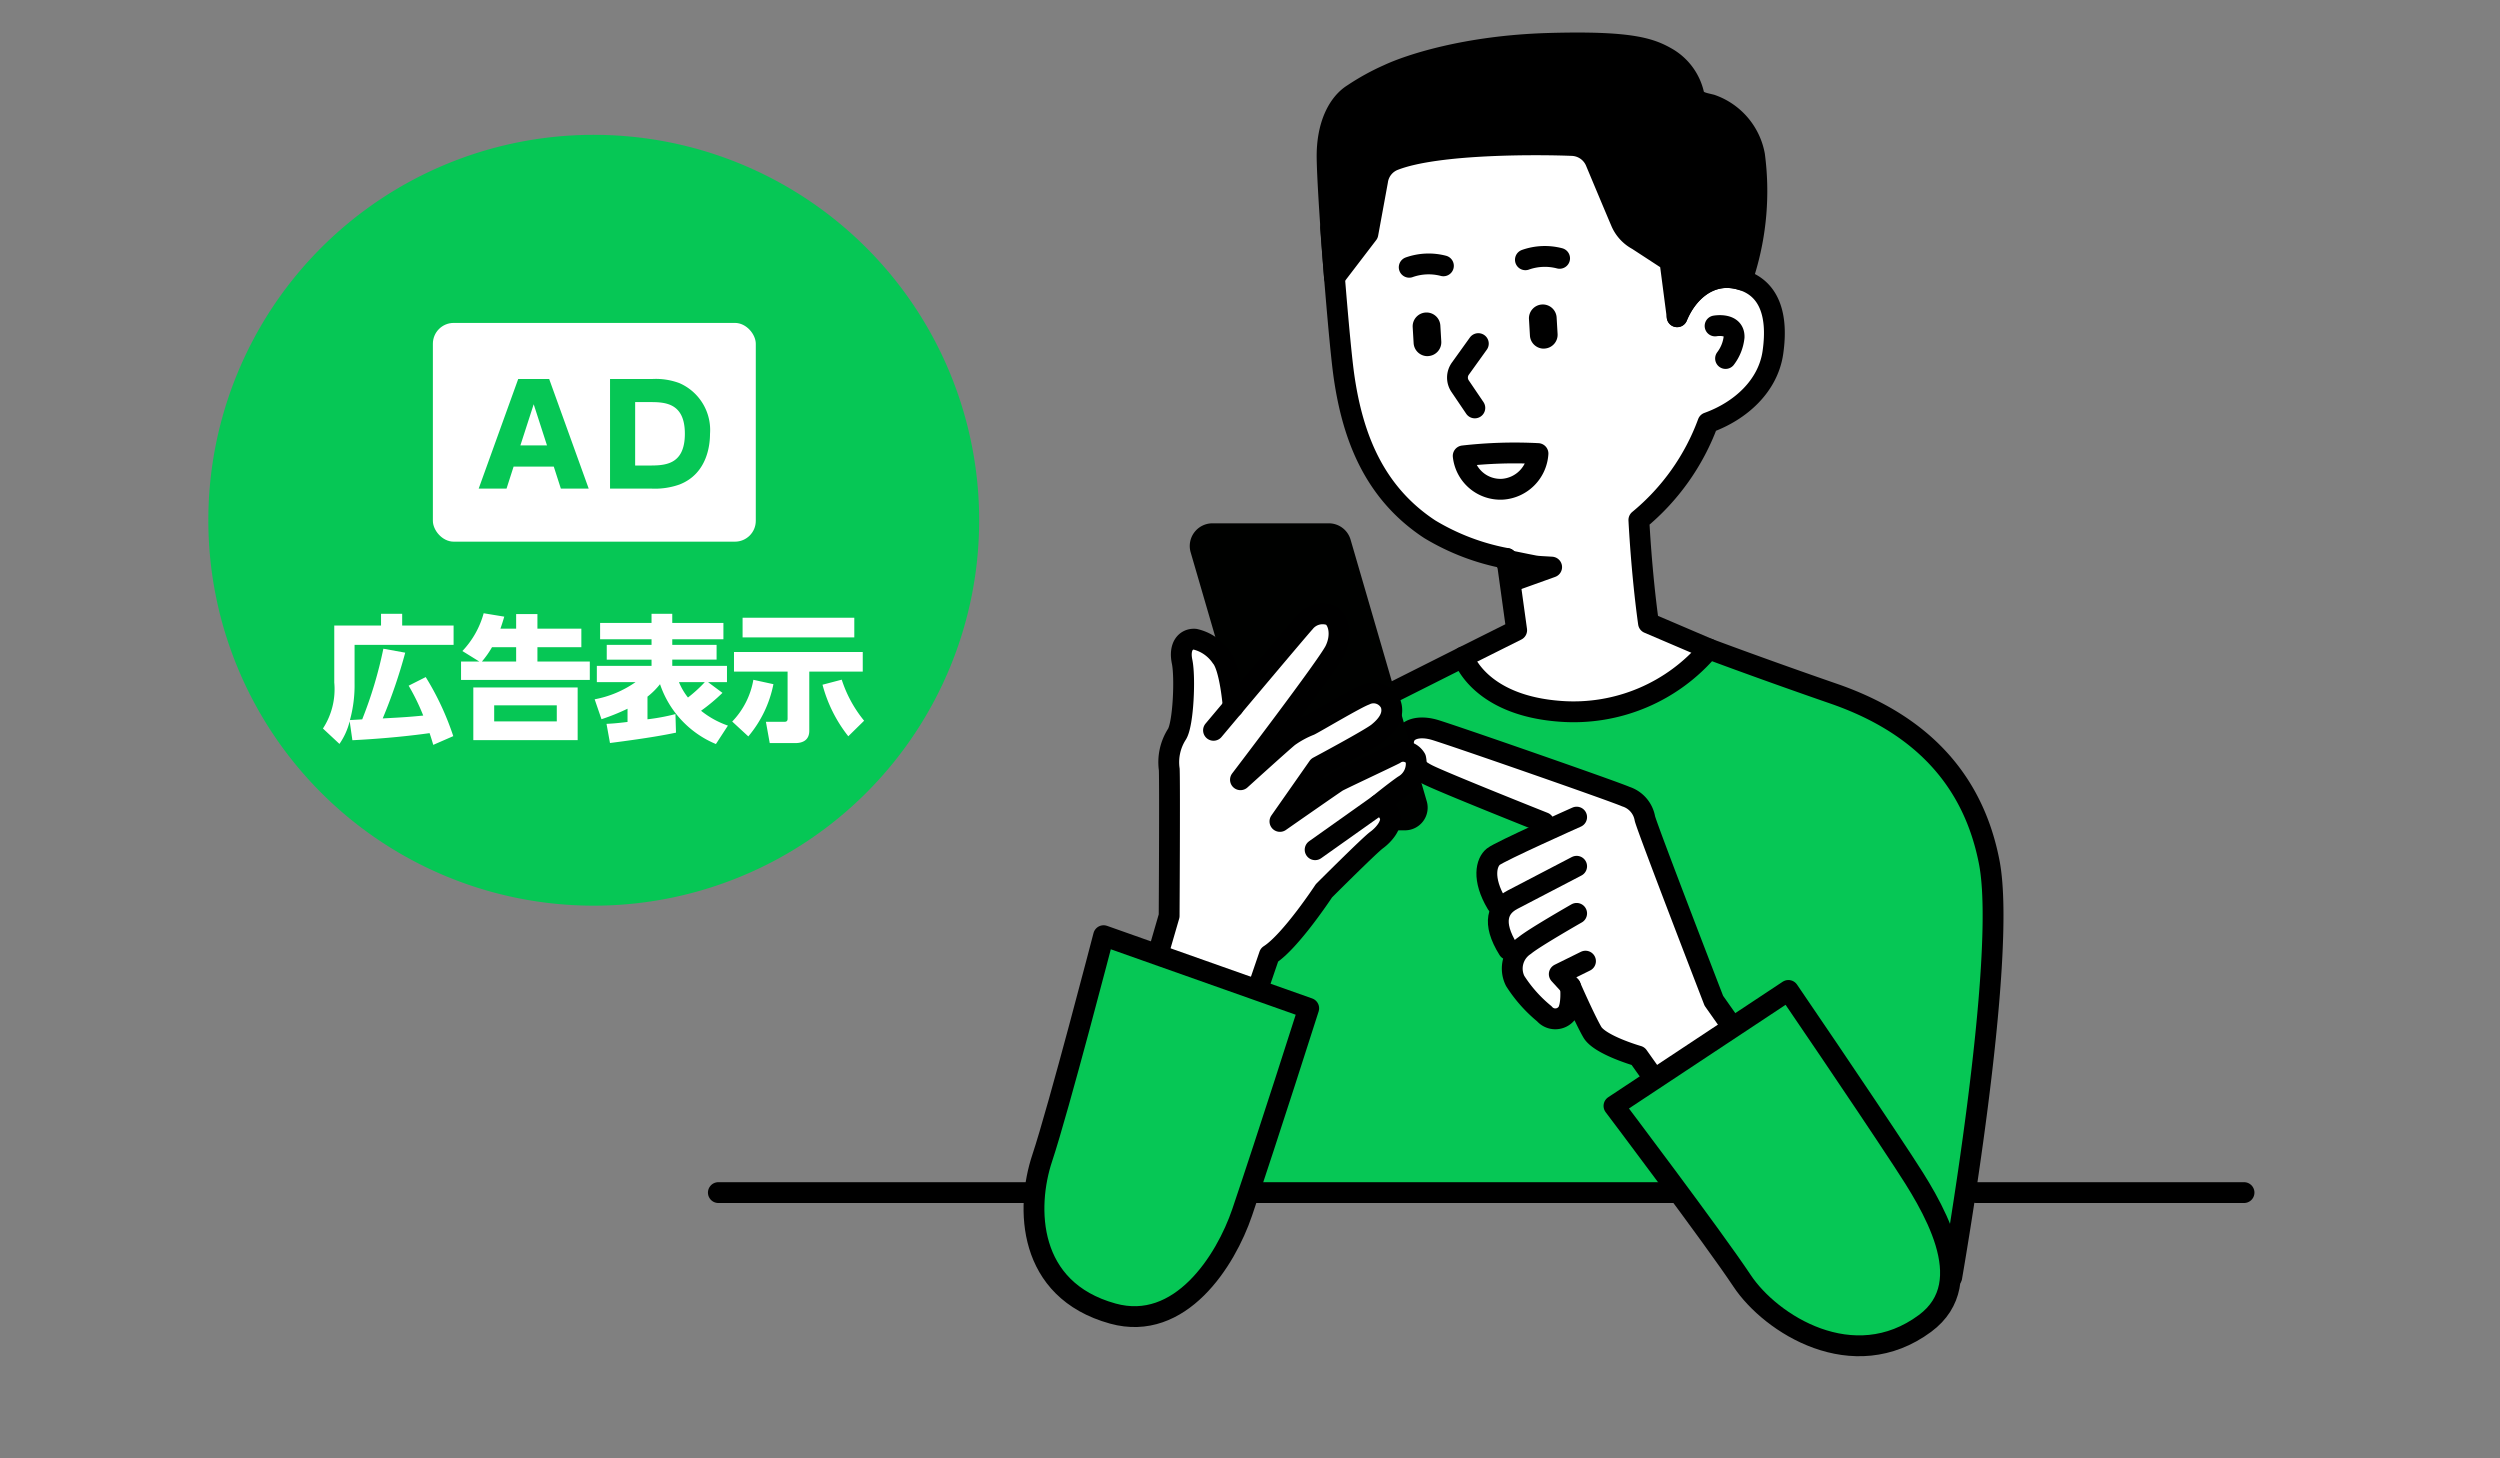<svg xmlns="http://www.w3.org/2000/svg" xmlns:xlink="http://www.w3.org/1999/xlink" width="240" height="140" viewBox="0 0 240 140"><rect x="0" y="0" width="240" height="140" fill="#808080" stroke="none"/><defs><clipPath id="a"><rect width="240" height="140" transform="translate(1358 1265)" fill="#fff" stroke="#ebebeb" stroke-width="1"/></clipPath><clipPath id="b"><rect width="111.368" height="125.549" fill="none"/></clipPath></defs><g transform="translate(-1358 -1265)" clip-path="url(#a)"><g transform="translate(-277 -251.056)"><path d="M74,37A37,37,0,1,1,37,0,37,37,0,0,1,74,37" transform="translate(1655 1529)" fill="#06c755"/><g transform="translate(-0.061 5)"><path d="M20.725,50.117c-.183-.615-.236-.773-.354-1.126-1.571.223-4.23.523-7.411.681L12.7,47.852a6.532,6.532,0,0,1-.982,2.174l-1.585-1.479a6.917,6.917,0,0,0,1.087-4.412V38.66H15.71V37.534h2.03V38.66h4.936v1.859H13.17V44.2a12.605,12.605,0,0,1-.445,3.535c.21-.012.3-.012,1.178-.066a40.056,40.056,0,0,0,2.03-6.782l2.1.38a50.236,50.236,0,0,1-2.161,6.312c1.991-.106,2.567-.145,3.889-.275a20.481,20.481,0,0,0-1.4-2.868L20,43.609a26.6,26.6,0,0,1,2.645,5.67Z" transform="translate(1655.93 1532.446)" fill="#fff"/><path d="M27.566,38.964v-1.4h2.043v1.4h4.217v1.782H29.609v1.375h5.028v1.768H22.276V42.121h1.753l-1.624-1.008a8.548,8.548,0,0,0,2.043-3.627l1.977.326c-.157.537-.236.772-.367,1.152Zm5.906,10.7H23.454V44.609H33.471Zm-8.224-8.917a8.955,8.955,0,0,1-.968,1.375h3.286V40.746Zm6.22,5.578h-6.01v1.545h6.01Z" transform="translate(1657.045 1532.442)" fill="#fff"/><path d="M45.665,50.038A9.511,9.511,0,0,1,40.3,44.29a7.112,7.112,0,0,1-1.205,1.2v2.173a19.83,19.83,0,0,0,2.685-.5l.052,1.781c-.878.183-2.462.5-6.338.995L35.163,48.1c.524-.026.943-.052,2.017-.183v-1.27a20.537,20.537,0,0,1-2.5,1.008l-.655-1.912a10.047,10.047,0,0,0,3.928-1.65H34.234V42.535h5.251v-.6h-4.3V40.519h4.3v-.538H34.547v-1.57h4.937v-.878h1.99v.878h4.911v1.57H41.475v.538H45.73v1.414H41.475v.6h5.252v1.559H44.905l1.389,1.034a17.838,17.838,0,0,1-2.056,1.716,8.606,8.606,0,0,0,2.579,1.426Zm-3.548-5.944a6.111,6.111,0,0,0,.865,1.478A13.3,13.3,0,0,0,44.6,44.094Z" transform="translate(1658.124 1532.446)" fill="#fff"/><path d="M50.075,44.258a11.1,11.1,0,0,1-2.41,5.016l-1.546-1.428a7.644,7.644,0,0,0,2.031-4.007Zm-3.784-3.09h12.36v1.884H53.518v5.684c0,.864-.59,1.178-1.335,1.178H49.721l-.367-2.043h1.794c.262,0,.288-.17.288-.3V43.053H46.29Zm.824-3.287H57.84v1.886H47.115ZM57.263,49.26a13.551,13.551,0,0,1-2.475-4.949l1.846-.485a12.056,12.056,0,0,0,2.148,3.941Z" transform="translate(1659.234 1532.478)" fill="#fff"/></g><g transform="translate(0 3)"><rect width="31" height="21" rx="2" transform="translate(1676.556 1544.056)" fill="#fff"/><path d="M7.3-2.081,7.979.031h2.673L6.858-10.491H3.885L.091.031H2.764l.678-2.112ZM4.094-4.115,5.372-8.066,6.649-4.115ZM12.7.031h3.964a7.071,7.071,0,0,0,2.7-.391c2.764-1.069,2.934-4,2.934-4.863A4.907,4.907,0,0,0,19.349-10.1a6.481,6.481,0,0,0-2.595-.391H12.7Zm2.412-8.306h1.343c1.447,0,3.429.013,3.429,3.038,0,3.051-1.982,3.051-3.494,3.051H15.111Z" transform="translate(1680.863 1559.931)" fill="#06c755"/></g></g><g transform="translate(1452.355 1268)"><g clip-path="url(#b)"><path d="M29.08,62.012l16.789-8.443s1.447,4.664,9.367,5.221A17.015,17.015,0,0,0,69.457,52.8s5.133,1.919,11.947,4.281,11.921,5.159,15.277,15.558-3.336,40.026-3.336,40.026L90.3,105.04H24.552S8.8,101.623,9.62,89.417l3.8,1.212S21.246,76.574,29.08,62.012Z" transform="translate(0.126 6.499)" fill="#06c755"/><path d="M65.188,103.78l-7.869,4.975-.016-.338-5.155-7.274s-3.669-1.049-4.39-2.293-2.1-4.39-2.1-4.39.2,1.965-.393,2.621a1.391,1.391,0,0,1-2.122,0,13.35,13.35,0,0,1-2.793-3.146,2.328,2.328,0,0,1-.038-2.259l-.618-.756c-1.129-1.807-1.168-3.054-.632-3.89l-.481-.5c-1.442-2.425-.984-4-.33-4.522.412-.331,3.488-1.758,5.7-2.765l-.852-.511s-9.566-3.8-11.139-4.588-2.491-2.1-2.323-3.276,1.535-1.441,2.927-1.048,17.219,5.9,18.4,6.422a2.686,2.686,0,0,1,1.835,2.1c.262,1.048,6.618,17.5,6.618,17.5l5.462,7.764Z" transform="translate(10.667 -2.765)" fill="#fff"/><path d="M64.545,26.353l-.687-5.345-3.115-2.029a3.536,3.536,0,0,1-1.614-1.8c-.463-1.077-2.372-5.639-2.372-5.639a2.544,2.544,0,0,0-2.269-1.628c-2.976-.125-12.929-.237-17.118,1.407a2.5,2.5,0,0,0-1.576,1.993l-.932,5.079-3.209,4.192-.034-.428c.28,3.466.677,8.057.966,10.022.819,5.576,2.8,11.016,8.214,14.573a22.068,22.068,0,0,0,7.392,2.807l.952,6.889-5.129,2.564-.179.09.179-.09s1.447,4.664,9.365,5.221A17.012,17.012,0,0,0,67.6,58.246l-5.8-2.48c-.685-4.93-.923-9.9-.923-9.9A21.867,21.867,0,0,0,67.5,36.526c3.144-1.131,5.772-3.53,6.235-6.73.568-3.922-.515-6.529-3.553-7.122C67.587,22.169,65.521,23.987,64.545,26.353Z" transform="translate(1.972 1.212)" fill="#fff"/><path d="M58.886,36.108a3.665,3.665,0,0,1-3.4,3.423,3.593,3.593,0,0,1-3.778-3.2A43.636,43.636,0,0,1,58.886,36.108Z" transform="translate(-5.595 4.434)" fill="none" stroke="#000" stroke-linecap="round" stroke-linejoin="round" stroke-width="2"/><path d="M34.948,25.193s1.856-.334,1.824,1.064a4.122,4.122,0,0,1-.819,2.061" transform="translate(35.346 3.097)" fill="none" stroke="#000" stroke-linecap="round" stroke-linejoin="round" stroke-width="2"/><path d="M58.812,26.7,57.09,29.1a1.468,1.468,0,0,0-.027,1.685l1.413,2.088" transform="translate(-11.248 3.286)" fill="none" stroke="#000" stroke-linecap="round" stroke-linejoin="round" stroke-width="2"/><path d="M59.8,20.207a5.593,5.593,0,0,1,3.282-.138" transform="translate(-18.87 2.451)" fill="none" stroke="#000" stroke-linecap="round" stroke-linejoin="round" stroke-width="2"/><path d="M49.864,19.566a5.593,5.593,0,0,1,3.282-.138" transform="translate(2.22 2.372)" fill="none" stroke="#000" stroke-linecap="round" stroke-linejoin="round" stroke-width="2"/><path d="M35.171,24.816c.975-2.365,3.041-4.183,5.639-3.678,3.039.593,4.123,3.2,3.555,7.121-.465,3.2-3.094,5.6-6.236,6.73A21.866,21.866,0,0,1,31.5,44.327s.237,4.973.922,9.9l5.8,2.48" transform="translate(31.477 2.591)" fill="none" stroke="#000" stroke-linecap="round" stroke-linejoin="round" stroke-width="2"/><path d="M57.709,45.068l.952,6.888-5.129,2.565" transform="translate(-7.416 5.547)" fill="none" stroke="#000" stroke-linecap="round" stroke-linejoin="round" stroke-width="2"/><path d="M54.381,16.8s.81,11.009,1.3,14.365c.819,5.575,2.8,11.016,8.214,14.573a22.077,22.077,0,0,0,7.392,2.807" transform="translate(-20.997 2.068)" fill="none" stroke="#000" stroke-linecap="round" stroke-linejoin="round" stroke-width="2"/><path d="M50.543,45.187c3.719.747,2.382.554,4.453.692l-3.479,1.249Z" transform="translate(-0.393 5.562)"/><path d="M50.543,45.187c3.719.747,2.382.554,4.453.692l-3.479,1.249Z" transform="translate(-0.393 5.562)" fill="none" stroke="#000" stroke-linecap="round" stroke-linejoin="round" stroke-width="2"/><path d="M65.081,103.6l-5.463-7.764S53.263,79.388,53,78.339a2.689,2.689,0,0,0-1.835-2.1c-1.179-.524-17.007-6.029-18.4-6.422s-2.759-.13-2.927,1.049.749,2.49,2.323,3.276S43.3,78.732,43.3,78.732" transform="translate(10.554 -2.766)" fill="none" stroke="#000" stroke-linecap="round" stroke-linejoin="round" stroke-width="2"/><path d="M55.03,77.271s-7.344,3.276-8,3.8-1.112,2.1.33,4.522" transform="translate(1.972 -1.828)" fill="none" stroke="#000" stroke-linecap="round" stroke-linejoin="round" stroke-width="2"/><path d="M53.932,81.472s-4.783,2.49-6.16,3.211-2.031,2.162-.393,4.783" transform="translate(3.07 -1.31)" fill="none" stroke="#000" stroke-linecap="round" stroke-linejoin="round" stroke-width="2"/><path d="M42.779,85.5s-4.128,2.358-4.98,3.08a2.65,2.65,0,0,0-.918,3.407,13.35,13.35,0,0,0,2.793,3.146,1.391,1.391,0,0,0,2.122,0c.59-.656.392-2.621.392-2.621s1.377,3.146,2.1,4.39,4.39,2.293,4.39,2.293l5.155,7.274" transform="translate(14.222 -0.815)" fill="none" stroke="#000" stroke-linecap="round" stroke-linejoin="round" stroke-width="2"/><path d="M48.173,89.582l-2.519,1.245,1.077,1.179" transform="translate(9.68 -0.312)" fill="none" stroke="#000" stroke-linecap="round" stroke-linejoin="round" stroke-width="2"/><path d="M64.686,113.108c-.015.021,5.394-30.524,3.6-39.82s-8.142-13.843-14.957-16.2S41.376,52.8,41.376,52.8A17.009,17.009,0,0,1,27.154,58.79c-7.919-.557-9.365-5.221-9.365-5.221L1,62.012" transform="translate(28.329 6.499)" fill="none" stroke="#000" stroke-linecap="round" stroke-linejoin="round" stroke-width="2"/><line y1="8.182" transform="translate(91.154 155.136)" fill="none" stroke="#000" stroke-linecap="round" stroke-linejoin="round" stroke-width="2"/><path d="M51.531,27.585h0a1.329,1.329,0,0,0,1.25-1.4l-.091-1.555a1.33,1.33,0,1,0-2.655.155l.091,1.555a1.329,1.329,0,0,0,1.4,1.25" transform="translate(2.393 2.877)"/><path d="M61.473,28.227h0a1.329,1.329,0,0,0,1.25-1.4l-.091-1.555a1.33,1.33,0,0,0-2.655.155l.091,1.555a1.329,1.329,0,0,0,1.4,1.25" transform="translate(-18.715 2.956)"/><path d="M35.494,5.9a22.451,22.451,0,0,1,3.388-1.865C40.83,3.125,46.3,1.275,54.258,1.044S64.085,1.53,65.7,2.477a5.419,5.419,0,0,1,2.5,3.488c.221.711.952.788,1.675.971a6.345,6.345,0,0,1,4.15,4.845,26.294,26.294,0,0,1-.931,11.151l-.267.825a5.359,5.359,0,0,0-.592-.152c-2.6-.505-4.663,1.313-5.639,3.678L65.9,21.94,62.788,19.91a3.533,3.533,0,0,1-1.613-1.8c-.463-1.077-2.372-5.639-2.372-5.639a2.546,2.546,0,0,0-2.269-1.628c-2.976-.125-12.929-.237-17.118,1.407a2.508,2.508,0,0,0-1.577,1.995l-.931,5.077L33.7,23.518s-.648-8.117-.708-11.408,1.125-5.363,2.5-6.208" transform="translate(0.055 0.123)"/><path d="M35.494,5.9a22.451,22.451,0,0,1,3.388-1.865C40.83,3.125,46.3,1.275,54.258,1.044S64.085,1.53,65.7,2.477a5.419,5.419,0,0,1,2.5,3.488c.221.711.952.788,1.675.971a6.345,6.345,0,0,1,4.15,4.845,26.294,26.294,0,0,1-.931,11.151l-.267.825a5.359,5.359,0,0,0-.592-.152c-2.6-.505-4.663,1.313-5.639,3.678L65.9,21.94,62.788,19.91a3.533,3.533,0,0,1-1.613-1.8c-.463-1.077-2.372-5.639-2.372-5.639a2.546,2.546,0,0,0-2.269-1.628c-2.976-.125-12.929-.237-17.118,1.407a2.508,2.508,0,0,0-1.577,1.995l-.931,5.077L33.7,23.518s-.648-8.117-.708-11.408S34.118,6.747,35.494,5.9Z" transform="translate(0.055 0.123)" fill="none" stroke="#000" stroke-linecap="round" stroke-linejoin="round" stroke-width="2"/></g></g><line x2="108.445" transform="translate(1426.962 1379.489)" fill="none" stroke="#000" stroke-linecap="round" stroke-width="2"/><path d="M25.334,6.365,6.291,0S2.212,15.3.639,20.022s-.669,14.07,7.59,16.355c6.478,1.791,9.419-6.634,11-11.3C21.685,17.834,25.334,6.365,25.334,6.365Z" transform="matrix(0.616, -0.788, 0.788, 0.616, 1509.066, 1376.125)" fill="#06c755" stroke="#000" stroke-linecap="round" stroke-linejoin="round" stroke-width="2"/><g transform="translate(1457.262 1316.238)"><path d="M74.041,104.881l-9.648-3.414.472-.705,1.67-5.751s.073-12.324.011-14.049a4.979,4.979,0,0,1,.739-3.389c.617-.986.8-5.484.493-6.963s.369-2.218,1.233-2.156a4.167,4.167,0,0,1,2.526,1.725c.863.986,1.153,4.773,1.153,4.773l.019-.022c2.431-2.891,6.374-7.571,6.838-8.078a2.2,2.2,0,0,1,2.526-.677c.74.431,1.11,1.91.369,3.389s-9.058,12.385-9.058,12.385,3.944-3.575,4.622-4.128a9.558,9.558,0,0,1,2.034-1.11c.615-.308,4.436-2.588,5.3-2.9a1.811,1.811,0,0,1,2.473.874c.369,1.11-.345,2.045-1.24,2.762-.761.609-5.731,3.266-5.731,3.266l-3.668,5.238s5.209-3.635,5.517-3.821,4.657-2.218,5.5-2.649a1.4,1.4,0,0,1,2.016.431A2.4,2.4,0,0,1,89.036,82.5c-1.048.74-2.4,1.849-2.4,1.849a1.732,1.732,0,0,1,1.11,1.079c.246.831-.617,1.817-1.294,2.31S81.4,92.608,81.4,92.608s-3.2,4.867-5.238,6.161l-2.141,6.263" transform="translate(-53.619 -58.328)" fill="#fff"/><path d="M65.475,59.168H76.643a1.179,1.179,0,0,1,1.132.85l7.312,25.113a1.18,1.18,0,0,1-1.132,1.511H72.788a1.178,1.178,0,0,1-1.132-.849L64.343,60.677a1.179,1.179,0,0,1,1.132-1.509" transform="translate(-48.341 -59.168)" fill="#000100"/><path d="M65.475,59.168H76.643a1.179,1.179,0,0,1,1.132.85l7.312,25.113a1.18,1.18,0,0,1-1.132,1.511H72.788a1.178,1.178,0,0,1-1.132-.849L64.343,60.677A1.179,1.179,0,0,1,65.475,59.168Z" transform="translate(-48.341 -59.168)" fill="none" stroke="#000100" stroke-linecap="round" stroke-linejoin="round" stroke-width="2"/><path d="M64.34,77.2s8.073-9.613,8.75-10.353a2.2,2.2,0,0,1,2.527-.677c.739.431,1.108,1.91.369,3.389s-9.059,12.385-9.059,12.385,3.944-3.575,4.622-4.128a9.559,9.559,0,0,1,2.034-1.11c.617-.308,4.436-2.588,5.3-2.9a1.809,1.809,0,0,1,2.472.874c.369,1.11-.344,2.045-1.24,2.762-.761.609-5.731,3.266-5.731,3.266l-3.668,5.238s5.209-3.635,5.517-3.821,4.657-2.218,5.5-2.649a1.4,1.4,0,0,1,2.016.431A2.4,2.4,0,0,1,82.579,82.5c-1.047.739-2.4,1.849-2.4,1.849a1.726,1.726,0,0,1,1.108,1.078c.247.831-.615,1.817-1.294,2.31s-5.053,4.869-5.053,4.869-3.2,4.867-5.238,6.161l-2.14,6.263" transform="translate(-47.104 -58.328)" fill="#fff"/><path d="M64.34,77.2s8.073-9.613,8.75-10.353a2.2,2.2,0,0,1,2.527-.677c.739.431,1.108,1.91.369,3.389s-9.059,12.385-9.059,12.385,3.944-3.575,4.622-4.128a9.559,9.559,0,0,1,2.034-1.11c.617-.308,4.436-2.588,5.3-2.9a1.809,1.809,0,0,1,2.472.874c.369,1.11-.344,2.045-1.24,2.762-.761.609-5.731,3.266-5.731,3.266l-3.668,5.238s5.209-3.635,5.517-3.821,4.657-2.218,5.5-2.649a1.4,1.4,0,0,1,2.016.431A2.4,2.4,0,0,1,82.579,82.5c-1.047.739-2.4,1.849-2.4,1.849a1.726,1.726,0,0,1,1.108,1.078c.247.831-.615,1.817-1.294,2.31s-5.053,4.869-5.053,4.869-3.2,4.867-5.238,6.161l-2.14,6.263" transform="translate(-47.104 -58.328)" fill="none" stroke="#000" stroke-linecap="round" stroke-linejoin="round" stroke-width="2"/><line y1="4.314" x2="6.083" transform="translate(26.99 26.022)" fill="none" stroke="#000" stroke-linecap="round" stroke-linejoin="round" stroke-width="2"/><path d="M87.851,74.682S87.559,70.9,86.7,69.91a4.174,4.174,0,0,0-2.527-1.726c-.863-.061-1.541.678-1.232,2.157s.124,5.977-.494,6.963a4.976,4.976,0,0,0-.738,3.388c.061,1.726-.012,14.05-.012,14.05l-1.67,5.751" transform="translate(-68.721 -58.059)" fill="none" stroke="#000" stroke-linecap="round" stroke-linejoin="round" stroke-width="2"/><path d="M101.156,103.24l-19.69-6.969s-4.321,16.634-5.894,21.353-1.481,12.642,6.778,14.926c6.478,1.791,10.837-5.056,12.419-9.719C97.225,115.584,101.156,103.24,101.156,103.24Z" transform="translate(-74.782 -57.684)" fill="#06c755" stroke="#000" stroke-linecap="round" stroke-linejoin="round" stroke-width="2"/></g><line x2="25.689" transform="translate(1547.738 1379.489)" fill="none" stroke="#000" stroke-linecap="round" stroke-width="2"/></g></svg>